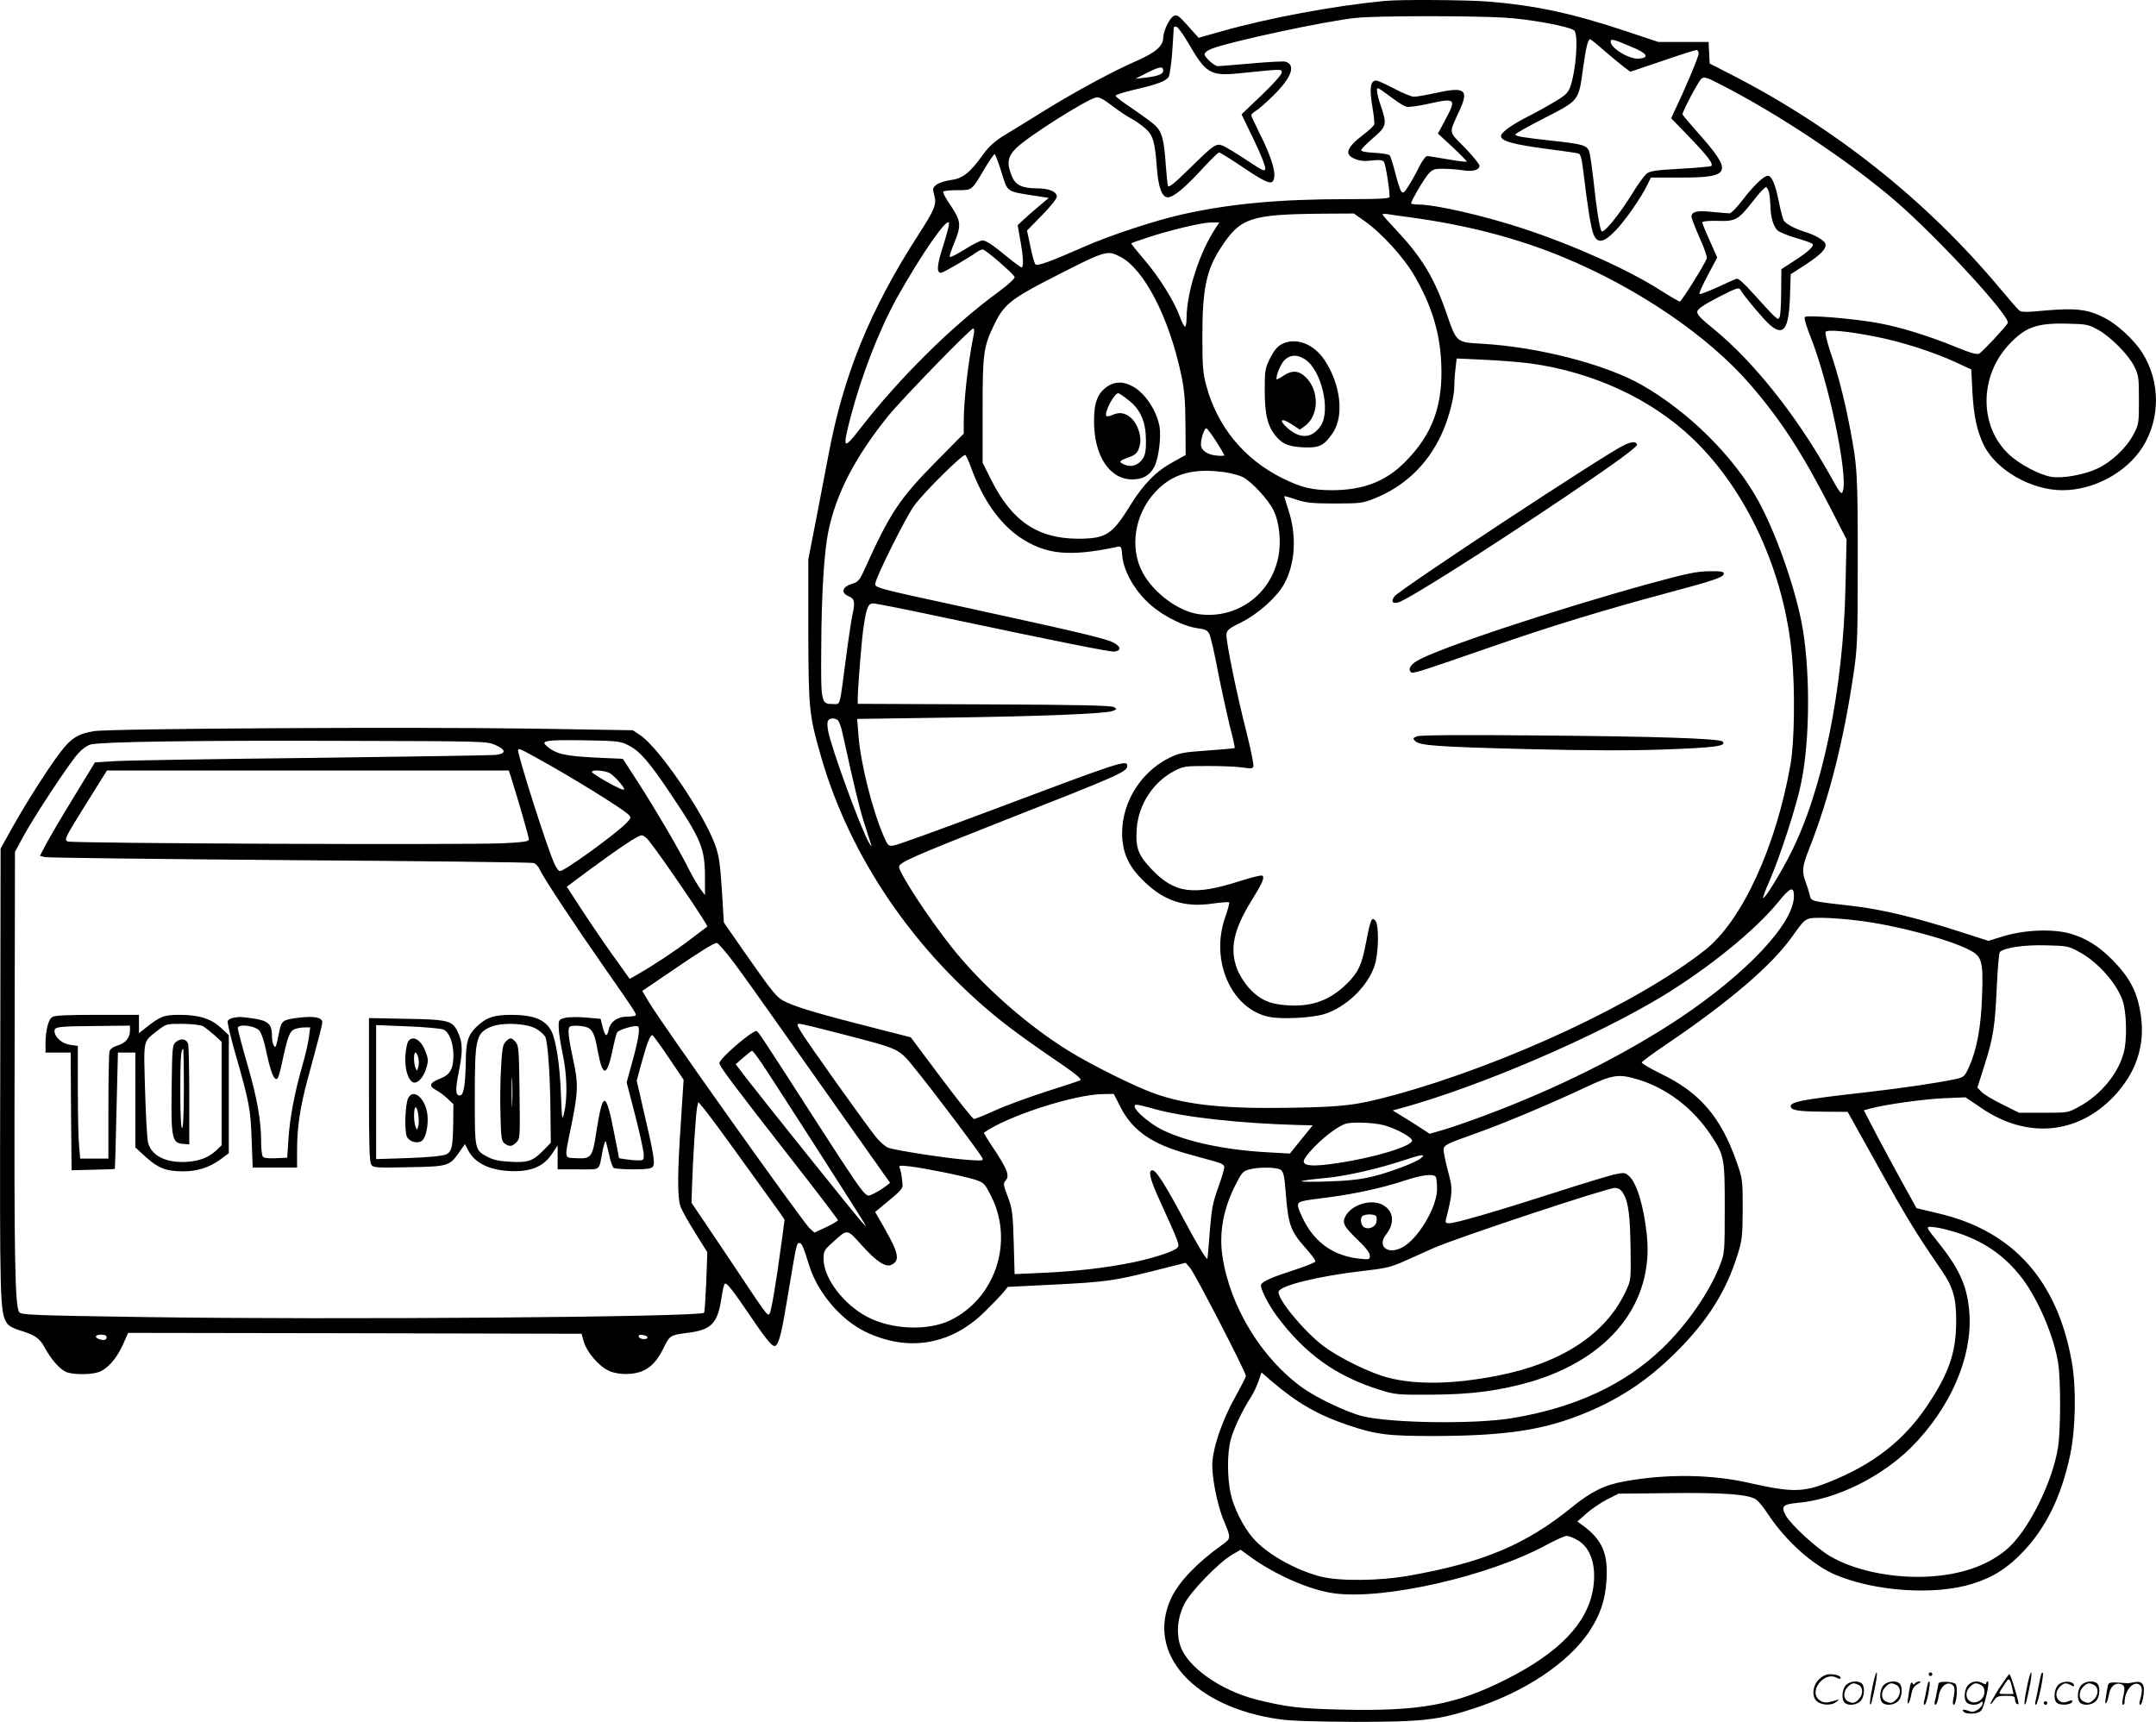 <svg version="1.0" xmlns="http://www.w3.org/2000/svg"
  viewBox="0 0 1199.821 958.297"
 preserveAspectRatio="xMidYMid meet">
<g transform="translate(-0.674,958.832) scale(0.1,-0.1)"
fill="#000000" stroke="none">
<path d="M7710 9583 c-286 -28 -645 -95 -909 -170 l-124 -35 -59 66 c-52 58
-62 65 -80 55 -24 -13 -57 -83 -58 -121 0 -45 -42 -82 -147 -128 -131 -57
-346 -173 -523 -283 -80 -50 -178 -110 -218 -134 -54 -34 -83 -61 -117 -108
-71 -99 -112 -131 -178 -139 -31 -4 -67 -16 -79 -26 -21 -16 -22 -22 -12 -59
14 -51 3 -78 -94 -228 -266 -414 -413 -776 -496 -1223 -14 -74 -45 -234 -68
-355 l-43 -220 0 -395 c1 -439 4 -469 70 -700 161 -562 520 -1088 1005 -1475
52 -42 168 -126 257 -187 154 -104 191 -134 182 -142 -2 -2 -85 -30 -184 -61
-99 -32 -229 -79 -288 -106 -60 -27 -114 -49 -120 -49 -7 1 -88 103 -182 228
l-170 227 -200 51 c-284 72 -422 112 -485 141 -61 27 -69 37 -251 297 l-104
150 -11 180 c-10 152 -16 192 -38 253 -65 178 -314 542 -417 610 l-41 27 -552
9 c-669 10 -2354 1 -2446 -14 -88 -14 -129 -40 -188 -118 -68 -89 -196 -291
-271 -426 l-61 -110 -2 -1245 c-3 -1294 -2 -1336 38 -1397 8 -13 35 -28 64
-37 90 -27 116 -44 145 -97 34 -63 79 -116 116 -135 32 -16 127 -19 179 -4 50
14 104 73 140 153 l30 67 1262 -2 1261 -3 13 -46 c17 -57 85 -136 139 -160 52
-24 138 -24 190 0 49 22 82 59 118 134 31 62 36 65 129 77 133 16 168 52 189
190 6 41 14 79 19 83 9 10 42 -31 149 -189 95 -140 123 -171 138 -152 19 24
32 81 67 293 45 271 46 275 61 275 14 0 21 -17 55 -125 47 -151 176 -303 313
-369 237 -114 476 -74 664 112 43 42 90 91 103 107 l25 31 245 12 c300 15 349
22 570 78 l175 44 25 -29 c27 -31 310 -580 310 -600 0 -7 -27 -60 -60 -119
-68 -122 -118 -264 -126 -355 -7 -75 25 -242 63 -332 41 -98 41 -99 -8 -134
-141 -101 -240 -204 -284 -296 -145 -308 124 -609 605 -676 62 -9 207 -13 420
-14 372 0 463 10 660 75 283 92 523 253 639 425 64 96 91 177 98 291 9 146
-24 223 -132 302 l-30 22 49 44 c27 24 78 59 114 78 l66 33 275 3 c304 4 450
-6 491 -36 14 -10 44 -47 67 -83 99 -149 251 -285 380 -338 223 -92 553 -112
758 -47 114 36 196 88 284 182 126 134 210 307 258 534 31 147 35 374 9 520
-80 450 -325 725 -734 823 l-130 31 -75 136 c-41 74 -107 197 -147 272 l-71
137 38 10 c86 23 295 52 408 57 l120 5 90 -61 c252 -171 533 -146 734 65 125
132 175 281 152 449 -19 131 -59 211 -161 314 -72 73 -142 117 -228 143 -99
29 -258 23 -378 -14 l-82 -25 -153 49 c-236 77 -439 126 -594 144 -251 29
-238 25 -248 65 -5 19 -15 52 -23 73 -21 56 -18 83 21 182 111 282 191 597
247 975 21 145 23 186 23 630 0 491 -2 522 -46 750 -29 150 -64 286 -105 406
-19 57 -32 109 -28 115 9 15 127 4 282 -27 142 -28 319 -85 443 -142 l86 -40
6 -124 c8 -137 25 -216 63 -296 68 -139 264 -252 438 -252 174 0 354 97 445
238 101 159 101 367 -1 528 -43 68 -136 155 -205 191 -92 49 -161 58 -325 44
-115 -11 -141 -11 -155 0 -9 8 -58 64 -108 124 -406 486 -917 893 -1497 1190
l-117 60 -3 60 -3 60 -140 0 -140 0 -174 58 c-306 102 -508 145 -775 167 -118
9 -494 12 -576 3z m672 -93 c146 -9 357 -49 385 -71 25 -22 11 -223 -22 -315
-13 -34 -27 -47 -93 -86 -42 -25 -102 -58 -132 -73 -99 -50 -160 -93 -160
-114 0 -28 68 -47 260 -72 85 -11 162 -22 171 -25 12 -3 19 -29 28 -107 22
-187 42 -311 56 -344 22 -52 57 -46 122 22 54 55 146 188 179 258 l18 37 163
0 c287 0 297 27 94 255 -44 50 -81 93 -81 98 0 16 89 184 105 197 15 13 28 9
109 -33 321 -164 711 -424 972 -648 236 -204 642 -645 624 -679 -14 -24 -140
-159 -159 -170 -13 -6 -47 3 -127 36 -155 63 -302 109 -428 133 -130 25 -403
48 -415 35 -6 -5 8 -51 31 -109 101 -253 208 -761 181 -858 -8 -26 -13 -20
-77 95 -184 327 -423 626 -641 804 -73 59 -95 82 -93 98 2 15 33 36 117 80
100 51 115 57 123 42 18 -33 129 -165 163 -195 77 -67 107 -26 113 157 l4 124
85 55 c89 59 117 90 107 117 -7 17 -58 47 -104 61 -64 19 -118 48 -128 69 -5
12 -18 60 -27 107 -19 94 -39 139 -60 139 -22 0 -78 -53 -141 -135 -31 -41
-64 -75 -73 -74 -9 0 -52 4 -96 8 -85 9 -115 2 -115 -27 0 -9 21 -62 45 -117
25 -54 43 -106 40 -115 -14 -37 -141 -240 -150 -240 -5 0 -53 28 -105 61 -181
116 -482 251 -766 345 -219 72 -489 134 -585 134 -22 0 -39 3 -39 7 0 15 74
140 98 166 22 23 33 27 81 26 31 0 79 -4 106 -8 57 -10 95 1 95 25 0 9 -37 54
-82 101 -93 95 -90 72 -27 211 51 113 27 129 -139 92 -50 -11 -103 -20 -116
-20 -14 0 -64 20 -110 45 -47 25 -93 45 -101 45 -32 0 -38 -43 -22 -140 9 -50
14 -97 11 -105 -3 -8 -30 -33 -60 -56 -95 -73 -108 -110 -47 -135 26 -11 52
-14 93 -9 42 5 59 3 68 -7 9 -11 32 -150 32 -195 0 -10 -51 -13 -234 -13 -379
0 -652 -25 -921 -85 -147 -33 -404 -117 -545 -180 -189 -83 -260 -109 -271
-98 -6 6 -18 50 -28 99 l-19 89 85 87 c54 56 83 93 81 105 -5 27 -46 43 -111
43 -83 0 -120 19 -140 69 -29 73 -23 108 27 157 69 66 383 265 442 280 15 4
41 -9 88 -45 37 -28 85 -61 107 -72 22 -11 57 -36 79 -55 44 -39 54 -74 65
-223 8 -107 29 -161 60 -161 32 0 97 54 193 159 46 50 88 91 93 91 5 0 58 -33
118 -73 130 -88 169 -107 182 -86 22 34 -4 126 -77 270 -24 49 -44 92 -44 96
0 5 11 15 25 24 14 8 58 46 97 85 102 100 128 170 69 189 -10 3 -96 -1 -192
-10 -95 -8 -179 -15 -185 -15 -19 0 -74 50 -74 66 0 8 16 22 35 29 92 39 645
158 810 174 115 12 653 12 827 1z m-1763 -140 c99 -171 123 -185 281 -170 244
25 240 25 240 5 0 -11 -49 -66 -112 -126 l-112 -107 68 -141 c37 -77 66 -149
64 -161 -3 -18 -13 -13 -102 46 -54 36 -114 72 -131 80 -41 17 -48 12 -196
-133 -74 -73 -108 -100 -112 -90 -3 8 -8 56 -12 108 -10 149 -21 191 -58 228
-18 17 -76 59 -127 94 -52 34 -95 67 -95 72 0 6 45 20 100 33 135 31 183 50
196 74 6 12 15 78 20 147 4 69 8 127 8 129 1 1 7 2 14 2 7 0 37 -41 66 -90z
m2309 -38 c37 -32 86 -73 109 -91 l43 -32 177 60 c98 34 184 61 191 61 6 0 12
-9 12 -20 0 -17 -78 -203 -136 -322 l-17 -38 94 -97 c111 -115 144 -159 128
-169 -6 -3 -84 -10 -172 -15 -130 -7 -166 -12 -185 -26 -13 -10 -49 -58 -79
-108 -73 -119 -164 -231 -174 -213 -11 20 -27 119 -44 278 -9 80 -20 155 -25
168 -14 32 -38 39 -205 57 -171 19 -205 25 -205 35 0 5 73 46 163 92 191 98
189 94 213 273 16 118 28 165 40 165 3 0 36 -26 72 -58z m162 14 c84 -35 98
-59 38 -64 -54 -5 -158 58 -158 95 0 17 15 14 120 -31z m-2610 -132 c0 -18
-30 -30 -100 -38 l-55 -6 69 35 c69 34 86 36 86 9z m1287 -160 c25 -19 54 -36
67 -40 12 -3 63 4 114 15 161 36 166 32 101 -89 l-40 -75 81 -75 c44 -41 80
-78 80 -81 0 -3 -46 2 -102 12 -57 10 -110 18 -118 19 -9 0 -27 -24 -44 -57
-15 -32 -42 -80 -59 -107 -27 -42 -32 -46 -43 -32 -6 9 -21 56 -33 103 -12 48
-26 92 -31 97 -6 6 -44 12 -86 14 -52 3 -74 8 -72 16 2 7 32 37 68 68 74 63
76 74 40 181 -11 31 -20 67 -20 78 0 21 1 21 27 4 14 -10 46 -33 70 -51z
m-2187 -404 c35 -113 25 -106 184 -131 l79 -12 -54 -46 c-30 -25 -69 -59 -87
-76 l-32 -30 15 -85 c17 -94 19 -150 7 -150 -4 0 -37 24 -73 53 -91 75 -124
97 -146 97 -10 0 -55 -23 -98 -50 -44 -28 -81 -46 -83 -41 -2 5 8 36 22 69 46
115 44 127 -33 241 -16 25 -28 48 -25 53 3 4 38 8 78 8 84 0 79 -4 151 118 27
45 52 82 57 82 4 0 21 -45 38 -100z m4271 -111 c4 -13 7 -46 8 -74 1 -66 17
-118 40 -139 11 -10 57 -29 102 -42 46 -13 87 -28 92 -33 12 -12 -23 -44 -105
-97 l-68 -44 -1 -122 c0 -68 -4 -132 -8 -142 -7 -18 -9 -17 -38 10 -16 16 -65
69 -108 117 -52 58 -84 87 -94 84 -9 -3 -58 -24 -108 -48 -51 -23 -95 -40 -99
-37 -3 4 18 51 47 105 l52 98 -41 93 c-23 50 -42 97 -42 102 0 7 32 10 84 9
103 -3 115 4 199 111 34 44 66 78 72 77 5 -2 12 -14 16 -28z m-2246 -164 c90
-64 212 -198 268 -293 98 -166 146 -318 154 -490 12 -238 -48 -402 -202 -556
-108 -108 -231 -155 -402 -156 -113 0 -173 14 -278 66 -215 106 -365 289 -426
519 -18 67 -21 109 -21 260 -1 269 21 379 101 502 110 170 164 188 564 192
l178 1 64 -45z m240 25 c321 -43 598 -115 854 -220 418 -172 813 -440 1048
-712 169 -196 287 -377 441 -677 l95 -185 -6 -260 c-12 -575 -128 -1140 -307
-1491 -57 -112 -139 -245 -151 -245 -4 0 12 44 36 98 54 122 147 407 173 532
54 248 54 664 2 917 -45 216 -146 497 -241 669 -135 243 -385 491 -646 640
-200 114 -574 211 -886 229 -149 9 -143 4 -203 177 -65 188 -136 305 -269 447
-47 50 -85 93 -85 96 0 3 15 4 33 1 17 -3 68 -10 112 -16z m-2590 -161 c-34
-107 -38 -149 -11 -149 11 0 146 78 200 116 11 8 26 14 32 14 14 0 170 -134
177 -153 3 -8 -31 -40 -96 -88 -252 -185 -543 -472 -760 -752 -98 -126 -103
-121 -58 55 63 240 159 487 260 670 133 238 282 453 289 415 2 -9 -13 -66 -33
-128z m1516 99 c-89 -135 -160 -355 -161 -500 0 -27 -4 -48 -9 -48 -4 0 -18
26 -29 58 -32 86 -116 221 -199 317 -41 48 -73 88 -71 89 2 2 39 15 84 30 133
44 306 85 357 86 l49 0 -21 -32z m-531 -158 c134 -69 273 -338 341 -661 17
-82 22 -140 23 -274 l1 -169 -70 -39 c-94 -51 -164 -122 -236 -238 -103 -167
-136 -188 -290 -189 -227 0 -371 97 -487 329 l-47 94 0 291 c0 322 4 353 68
485 48 98 91 135 274 230 346 178 348 179 423 141z m5439 -405 c72 -39 172
-140 205 -206 24 -49 26 -62 26 -187 0 -131 -1 -136 -31 -193 -40 -75 -122
-152 -201 -189 -72 -34 -191 -55 -253 -46 -66 10 -180 70 -239 126 -166 156
-165 434 1 611 91 97 154 120 323 116 106 -2 119 -5 169 -32z m-6253 -27 c-32
-156 -56 -368 -56 -488 l0 -65 -153 -155 c-207 -210 -257 -286 -402 -607 -25
-55 -33 -64 -69 -75 -53 -17 -61 -49 -17 -68 34 -14 38 -33 21 -106 -5 -23
-21 -128 -35 -235 -38 -287 -29 -259 -75 -259 -64 0 -65 7 -63 310 1 294 16
537 39 648 43 211 148 414 331 642 75 93 460 490 476 490 5 0 7 -13 3 -32z
m3094 -162 c349 -47 675 -197 907 -419 302 -289 510 -743 552 -1207 18 -192
14 -481 -8 -606 -80 -458 -270 -870 -474 -1032 -369 -292 -1104 -636 -1726
-807 -214 -58 -281 -67 -569 -72 -375 -7 -588 14 -770 79 -106 37 -351 159
-476 236 -236 146 -487 368 -655 581 -127 160 -291 411 -291 445 0 24 83 60
585 258 637 250 685 271 685 303 0 37 -27 28 -779 -255 -266 -100 -499 -184
-518 -187 -32 -5 -34 -4 -57 48 -64 146 -130 408 -142 565 l-7 91 484 7 c537
7 897 22 937 37 26 10 26 11 7 22 -15 9 -206 13 -722 15 l-703 3 0 27 c0 51
20 307 30 382 17 124 27 150 56 150 14 0 186 -34 382 -76 662 -140 937 -195
961 -192 36 4 37 25 1 46 -39 24 -169 55 -815 196 -518 112 -520 113 -517 137
5 39 168 366 216 433 51 71 272 290 285 282 4 -3 19 -34 31 -68 65 -179 158
-312 272 -390 144 -97 275 -110 544 -53 20 4 22 0 26 -49 7 -79 58 -176 133
-251 73 -74 199 -141 285 -153 45 -6 57 -12 67 -33 7 -14 29 -108 48 -210 20
-101 50 -237 66 -303 17 -65 29 -120 27 -121 -2 -2 -71 -8 -153 -14 -134 -9
-156 -14 -210 -40 -172 -85 -279 -273 -262 -459 9 -89 44 -156 120 -229 114
-110 224 -146 380 -124 48 7 91 10 94 7 3 -2 -7 -40 -22 -83 -85 -241 34 -510
243 -554 72 -15 240 -6 308 15 121 38 241 152 280 269 23 66 26 225 5 251 -20
24 -27 10 -52 -120 -24 -126 -42 -165 -104 -228 -95 -94 -195 -132 -332 -123
-102 6 -156 31 -217 98 -25 28 -54 75 -65 105 -42 112 -20 217 80 379 62 100
75 130 60 140 -6 3 -60 -10 -120 -29 -263 -85 -369 -71 -499 68 -73 78 -87
118 -79 225 10 132 91 256 208 318 52 27 60 28 194 28 77 0 163 -4 191 -9 41
-6 52 -5 56 6 3 8 -14 93 -38 189 -56 219 -116 513 -112 548 2 22 16 33 83 66
93 46 198 140 238 213 63 115 71 271 23 414 -13 40 -23 74 -22 75 1 1 31 -7
66 -19 55 -18 88 -22 215 -22 139 0 155 2 216 26 169 67 296 186 375 353 40
83 74 210 74 274 0 25 3 70 7 100 l6 54 151 -7 c83 -3 198 -13 256 -20z
m-1744 -436 c24 -38 44 -72 44 -76 0 -3 -20 -4 -45 -1 -51 5 -85 30 -85 61 0
38 21 97 32 90 5 -3 30 -37 54 -74z m47 -170 c38 -6 83 -18 100 -27 49 -25
142 -125 171 -185 33 -67 44 -178 26 -263 -43 -208 -233 -344 -442 -315 -113
16 -250 117 -311 229 -76 138 -47 328 70 452 94 101 211 134 386 109z m-2155
-1379 c7 -4 20 -37 27 -72 69 -312 91 -406 121 -501 20 -60 37 -117 40 -126 3
-9 -4 -1 -15 19 -49 88 -209 527 -226 621 -4 21 -5 45 -1 53 6 16 33 20 54 6z
m-1905 -139 c60 -26 62 -48 5 -55 -24 -3 -486 -10 -1028 -17 -542 -6 -1034
-14 -1095 -18 l-110 -7 -120 -197 c-66 -108 -135 -225 -153 -260 l-33 -63 28
-7 c15 -4 629 -11 1363 -17 734 -5 1345 -12 1357 -16 12 -4 27 -21 34 -37 16
-39 187 -298 365 -553 169 -243 175 -251 167 -259 -4 -3 -25 -6 -48 -6 -51 0
-91 -28 -100 -70 -10 -46 -20 -43 -34 10 l-12 48 -82 7 c-45 4 -98 3 -117 -2
-33 -9 -35 -11 -34 -54 0 -24 10 -90 22 -146 24 -113 28 -246 8 -328 -11 -48
-12 -42 -18 110 -6 158 -27 295 -53 345 -32 63 -100 90 -222 90 -98 0 -142
-15 -196 -68 -45 -44 -57 -81 -58 -187 -2 -127 -11 -189 -30 -193 -28 -5 -30
28 -8 136 22 112 21 160 -8 219 -29 61 -53 67 -285 71 l-208 4 0 -399 c0 -316
3 -403 13 -417 12 -17 29 -18 209 -14 220 4 226 6 281 84 l31 45 18 -35 c39
-75 129 -116 258 -116 100 0 165 30 209 97 l31 46 0 -66 0 -67 115 0 c130 0
113 -13 135 103 7 32 14 56 17 54 2 -3 11 -36 19 -73 7 -37 19 -71 26 -76 7
-4 56 -8 109 -8 71 0 100 4 108 14 15 17 7 67 -50 310 l-39 170 26 95 c32 118
51 164 63 157 5 -4 46 -60 91 -127 l81 -120 -15 -234 c-20 -292 -20 -420 -2
-472 8 -22 45 -88 82 -147 l67 -107 -6 -166 c-4 -91 -9 -168 -12 -171 -24 -24
-2049 -40 -3114 -24 -618 9 -686 12 -697 27 -24 33 -29 291 -26 1416 l2 1146
50 92 c62 113 246 392 300 454 24 27 52 47 72 52 62 15 593 23 1398 20 793 -2
806 -2 853 -23z m739 -1 c63 -30 118 -93 236 -270 172 -256 192 -304 192 -470
l0 -95 -26 35 c-14 19 -44 70 -66 114 -56 112 -182 326 -281 480 l-84 130
-137 6 c-187 9 -236 20 -289 67 -32 28 2 33 208 30 185 -3 204 -5 247 -27z
m-523 -63 c198 -108 489 -288 526 -324 15 -16 14 -19 -12 -46 -56 -59 -344
-268 -370 -268 -8 0 -23 21 -34 48 -42 96 -199 590 -199 624 0 13 10 10 89
-34z m-130 -110 c44 -140 101 -339 101 -351 0 -12 -26 -16 -142 -22 -218 -10
-2399 -1 -2425 10 -20 10 -16 18 99 203 l120 192 1118 0 1118 0 11 -32z m550
18 c24 -13 81 -76 81 -90 0 -9 -32 5 -107 47 -40 23 -73 45 -73 49 0 13 69 9
99 -6z m218 -376 c76 -95 333 -474 326 -479 -5 -3 -45 -34 -89 -67 -80 -62
-208 -147 -296 -197 l-47 -27 -95 133 c-52 73 -131 189 -175 257 l-80 123 122
91 c181 133 276 196 295 195 9 0 27 -13 39 -29z m6373 -309 c0 -151 -260 -428
-635 -679 -305 -203 -685 -393 -1085 -542 -85 -32 -189 -68 -231 -80 l-76 -22
-69 45 c-38 24 -84 53 -103 64 l-34 21 59 16 c432 120 1070 394 1444 621 256
156 513 364 642 522 68 84 88 91 88 34z m362 -137 c203 -25 492 -101 611 -161
74 -37 81 -62 74 -258 -6 -176 -29 -296 -72 -394 -26 -56 -28 -58 -78 -69 -91
-20 -296 -50 -487 -72 -373 -42 -437 -55 -427 -83 6 -19 46 -25 184 -26 l132
-1 57 -102 c271 -490 306 -547 463 -776 67 -96 85 -159 84 -292 -1 -169 -40
-284 -159 -462 -132 -198 -304 -332 -555 -431 -138 -55 -204 -55 -434 -3 -212
49 -462 52 -695 10 -113 -20 -187 -56 -295 -144 -256 -208 -492 -308 -905
-381 -165 -30 -392 -32 -495 -5 -143 37 -304 129 -378 217 -52 60 -106 169
-122 246 -19 88 -19 224 0 296 15 60 69 173 113 239 14 22 33 61 42 88 l17 50
54 -47 c146 -125 260 -190 432 -248 155 -52 222 -60 497 -59 360 2 565 31 771
109 223 85 387 192 555 359 176 176 278 339 341 543 25 80 27 102 28 253 0
161 -1 167 -33 259 -88 252 -205 389 -424 494 -59 29 -106 57 -105 62 2 6 66
53 143 105 344 233 580 435 694 595 77 108 73 105 166 105 45 0 138 -7 206
-16z m-6259 -236 c46 -62 171 -237 277 -388 107 -151 283 -401 392 -555 l198
-280 -23 -18 c-12 -10 -39 -27 -60 -38 -36 -19 -40 -19 -56 -4 -24 21 -77 99
-274 405 -291 453 -322 499 -330 500 -28 1 -207 -154 -207 -179 0 -17 84 -129
414 -551 135 -173 246 -319 246 -323 0 -4 -30 -22 -66 -39 l-65 -30 -26 23
c-40 38 -828 1145 -897 1263 l-35 59 147 100 c172 118 251 167 268 167 7 0 51
-51 97 -112z m7483 63 c102 -54 209 -173 243 -271 22 -61 26 -217 7 -288 -30
-118 -129 -238 -249 -303 -62 -34 -62 -34 -198 -34 l-136 0 -94 47 c-52 25
-104 57 -116 70 l-22 23 38 120 c50 155 60 220 70 443 5 101 12 187 17 192 26
24 134 40 254 37 120 -3 128 -4 186 -36z m-8583 -430 c20 -12 42 -32 48 -43
14 -27 28 -219 29 -422 l2 -168 -34 -35 c-64 -66 -89 -76 -186 -71 -64 3 -98
10 -129 26 -75 39 -74 38 -74 330 0 327 6 357 84 393 61 29 207 23 260 -10z
m1692 -26 c348 -91 319 -77 431 -216 107 -133 340 -443 356 -473 10 -19 7 -19
-83 -13 -113 8 -403 53 -441 68 -15 6 -44 32 -65 57 -54 66 -396 546 -422 593
-21 36 -21 39 -4 39 10 0 113 -25 228 -55z m-2210 23 c32 -14 55 -75 55 -144
0 -75 -19 -108 -74 -129 -58 -22 -65 -41 -24 -63 18 -9 47 -31 65 -48 l33 -32
-1 -103 c-2 -134 -8 -161 -40 -176 -17 -8 -96 -16 -208 -20 l-181 -6 0 373 0
373 175 -7 c97 -4 186 -12 200 -18z m800 12 c28 -11 42 -39 56 -120 30 -165
54 -161 89 15 7 33 16 67 21 77 9 16 106 44 117 33 11 -11 1 -76 -31 -191
l-33 -120 48 -185 c26 -101 47 -199 47 -216 1 -31 -1 -33 -31 -33 -18 0 -49 3
-69 6 l-37 6 -26 133 c-48 247 -64 248 -102 5 -20 -132 -28 -142 -108 -138
-72 4 -69 -10 -32 171 41 200 42 243 12 380 -26 120 -31 168 -19 180 10 10 68
8 98 -3z m973 -203 c50 -73 533 -826 566 -882 17 -29 16 -28 -14 5 -35 38
-537 665 -638 795 l-61 80 42 37 c23 20 45 37 49 38 4 0 29 -33 56 -73z m4878
-88 c157 -48 302 -159 399 -304 78 -118 80 -129 80 -410 0 -245 -1 -251 -26
-317 -59 -152 -184 -332 -321 -464 -211 -203 -487 -331 -838 -389 -209 -34
-667 -28 -830 11 -83 20 -255 101 -334 158 -227 162 -404 451 -446 730 -20
131 4 265 71 397 35 70 43 79 76 88 54 15 156 14 178 -2 14 -11 20 -35 27
-128 14 -178 26 -213 113 -310 31 -34 54 -67 52 -72 -1 -5 -54 -26 -117 -47
-117 -37 -174 -62 -185 -80 -9 -15 36 -107 87 -176 157 -211 329 -335 573
-411 86 -27 98 -28 290 -27 217 1 371 21 544 70 446 129 694 441 652 822 -17
157 -55 284 -97 323 -23 22 -28 22 -82 11 -31 -7 -176 -51 -322 -98 -326 -105
-563 -174 -597 -174 -23 0 -24 3 -18 28 35 138 37 161 14 246 -12 44 -24 98
-27 118 -5 44 -8 42 191 113 153 55 402 160 594 250 157 74 187 78 299 44z
m-2883 -154 c67 -130 175 -205 377 -260 52 -15 119 -33 148 -41 39 -11 52 -19
52 -33 0 -10 -16 -62 -35 -115 -30 -84 -36 -117 -46 -244 -6 -81 -12 -148 -13
-150 -6 -5 -56 78 -136 228 -100 187 -150 265 -170 265 -25 0 -14 -48 36 -158
114 -251 117 -258 102 -274 -21 -21 -139 -59 -253 -82 -142 -29 -315 -49 -496
-57 l-156 -7 -5 179 c-5 164 -8 185 -33 252 -26 67 -26 74 -11 91 22 25 8 63
-66 174 -33 49 -58 90 -56 91 131 93 502 213 663 215 l60 1 38 -75z m-2113
-286 c97 -134 191 -265 210 -291 l33 -48 -17 -127 c-31 -232 -58 -388 -67
-397 -12 -13 -6 -21 -236 324 l-198 294 3 96 c4 139 21 400 28 435 l7 30 31
-37 c17 -20 110 -145 206 -279z m2305 276 c162 -45 472 -79 793 -88 l84 -2
-64 -79 -63 -78 -125 7 c-233 13 -444 57 -579 122 -94 45 -196 143 -148 143 6
0 53 -11 102 -25z m1272 -89 c68 -18 158 -67 158 -86 0 -31 -214 -96 -414
-125 -131 -20 -184 -17 -189 7 -5 24 97 129 172 179 58 37 64 39 141 39 44 0
103 -6 132 -14z m206 -185 c-13 -11 -62 -33 -110 -51 -160 -58 -226 -71 -398
-77 -88 -3 -157 -3 -154 1 4 4 59 11 124 17 117 10 298 51 455 103 92 31 114
32 83 7z m-2661 -76 c70 -14 151 -33 180 -42 51 -17 54 -21 91 -93 128 -254
22 -570 -230 -691 -125 -59 -323 -51 -458 19 -133 69 -245 216 -245 323 0 44
3 50 52 94 83 75 76 76 162 -19 83 -92 133 -124 166 -106 46 24 37 65 -42 204
l-51 89 29 24 c134 111 127 102 121 152 -2 25 -8 55 -12 65 -8 18 -5 19 51 13
32 -3 116 -18 186 -32z m2745 -27 c4 -7 7 -38 7 -69 -1 -102 -108 -280 -195
-324 -80 -42 -140 7 -89 72 51 65 43 133 -20 166 -65 34 -172 0 -206 -64 -19
-38 -10 -56 72 -135 42 -40 64 -69 64 -84 0 -22 -3 -23 -59 -17 -138 15 -240
84 -305 206 -20 38 -36 78 -36 89 0 24 7 26 175 47 145 19 299 53 420 93 97
32 159 39 172 20z m1045 -95 c27 -46 37 -127 39 -314 2 -166 2 -167 -28 -230
-112 -238 -359 -399 -716 -468 -242 -47 -446 -51 -603 -11 -98 24 -278 112
-364 178 -108 82 -255 261 -248 301 6 34 226 88 473 116 118 13 152 21 220 51
44 20 121 54 170 76 125 56 973 337 1010 335 21 -2 34 -11 47 -34z m-1377
-124 c4 -5 4 -21 1 -34 -7 -29 -49 -43 -71 -25 -18 15 -20 56 -2 63 22 10 66
7 72 -4z m3250 -97 c146 -51 254 -129 347 -251 88 -117 174 -318 198 -466 15
-93 15 -369 0 -470 -31 -201 -173 -481 -294 -577 -109 -88 -255 -136 -436
-145 -196 -9 -405 35 -539 114 -76 45 -219 176 -246 226 -28 52 -18 63 68 71
212 19 463 143 631 310 214 215 337 495 323 736 -9 150 -50 247 -168 396 -82
102 -81 98 -20 91 28 -3 89 -19 136 -35z m-10315 -577 c0 -16 -17 -19 -44 -9
-26 10 -18 24 14 24 20 0 30 -5 30 -15z m3010 0 c0 -15 -43 -12 -48 3 -3 10 4
13 22 10 15 -2 26 -7 26 -13z m5175 -1128 c75 -42 108 -146 87 -273 -32 -191
-188 -354 -486 -504 -278 -140 -478 -177 -910 -167 -234 5 -314 15 -481 57
-199 52 -381 181 -420 299 -23 71 -16 153 21 229 32 68 193 234 267 277 l48
28 42 -31 c143 -106 341 -194 480 -212 278 -37 861 96 1180 270 51 27 101 50
112 50 11 0 38 -10 60 -23z M7140 7673 c-25 -13 -43 -35 -65 -78 -28 -57 -30
-67 -30 -180 0 -137 17 -204 67 -260 36 -41 73 -54 161 -57 77 -2 103 12 149
78 66 94 47 271 -44 408 -60 91 -161 129 -238 89z m131 -86 c90 -60 142 -284
86 -368 -47 -70 -112 -76 -182 -16 -54 47 -42 64 18 25 l48 -31 27 20 c79 57
82 195 7 270 -40 40 -78 43 -129 8 -20 -13 -36 -21 -36 -17 0 29 26 89 47 108
33 30 70 30 114 1z M6170 7438 c-55 -38 -75 -89 -75 -193 0 -193 86 -325 213
-325 59 0 98 23 123 71 24 49 39 166 28 226 -16 86 -78 180 -144 218 -52 31
-102 32 -145 3z m117 -77 c67 -52 96 -119 97 -222 1 -56 -4 -82 -17 -103 -24
-36 -63 -50 -99 -35 -37 15 -35 22 10 38 50 18 60 27 71 68 14 48 -10 124 -50
157 -33 28 -64 32 -104 14 -14 -6 -28 -9 -31 -5 -15 15 43 127 66 127 4 0 30
-17 57 -39z M9045 7111 c-95 -43 -1253 -806 -1278 -842 -20 -28 -12 -42 20
-34 49 12 493 293 938 593 277 187 396 274 392 287 -6 17 -30 16 -72 -4z
M9190 6341 c-534 -147 -1190 -365 -1298 -431 -37 -23 -50 -46 -34 -62 11 -11
26 -6 497 157 301 104 585 190 919 280 275 73 326 91 326 111 0 11 -18 14 -82
13 -70 -1 -122 -12 -328 -68z M7891 5490 c-22 -10 -23 -12 -9 -26 25 -25 116
-32 623 -45 339 -8 564 -9 765 -2 279 10 348 19 323 44 -17 17 -372 29 -1033
34 -441 4 -653 2 -669 -5z M296 3927 c-21 -15 -35 -74 -36 -144 l0 -53 70 0
70 0 2 -327 3 -328 119 3 c66 1 121 3 122 5 1 1 5 147 9 325 l8 322 48 0 49 0
0 -264 0 -264 60 -55 c68 -61 112 -78 206 -78 80 0 144 21 207 66 l47 35 0
329 0 328 -44 41 c-55 51 -123 72 -230 72 -86 0 -107 -8 -188 -72 l-38 -30 0
51 0 51 -233 0 c-173 0 -238 -3 -251 -13z m840 -50 c12 -7 40 -29 63 -49 l41
-38 0 -288 0 -288 -27 -26 c-44 -41 -93 -61 -163 -66 -116 -8 -200 32 -219
106 -6 20 -13 153 -17 294 -8 288 -13 265 69 330 49 38 49 38 140 38 53 -1
101 -6 113 -13z m-406 -25 c0 -40 -25 -70 -70 -83 -25 -8 -40 -19 -44 -33 -3
-11 -6 -150 -6 -308 l0 -288 -79 0 -78 0 -6 68 c-4 37 -7 178 -7 313 l0 246
-42 6 c-46 6 -88 43 -88 77 0 24 19 26 243 28 l177 2 0 -28z M987 3790 c-21
-18 -22 -24 -25 -252 -4 -281 2 -311 61 -316 l37 -3 0 268 c0 147 -3 278 -6
290 -8 29 -39 35 -67 13z m43 -260 c0 -140 -4 -220 -10 -220 -6 0 -10 75 -10
204 0 183 4 236 16 236 2 0 4 -99 4 -220z M1302 3923 c-13 -3 -26 -11 -28 -18
-3 -7 15 -84 40 -172 81 -283 87 -316 93 -485 l6 -158 123 0 124 0 0 103 c0
121 18 240 61 397 69 255 79 293 79 310 0 25 -45 34 -123 25 -98 -12 -104 -16
-117 -82 -18 -88 -19 -90 -30 -73 -6 8 -10 34 -10 56 0 63 -22 82 -105 94 -73
10 -75 10 -113 3z m149 -72 c10 -12 25 -56 34 -99 28 -133 46 -178 65 -167 5
3 16 40 25 83 32 151 44 182 71 192 14 6 39 10 56 10 l31 0 -7 -52 c-3 -29
-19 -100 -36 -158 -44 -153 -70 -292 -78 -410 l-7 -105 -64 -3 c-45 -2 -67 1
-72 10 -5 7 -9 42 -9 78 0 122 -22 245 -76 432 -30 103 -54 195 -54 204 0 26
98 14 121 -15z M2821 3791 c-16 -16 -20 -41 -26 -144 -4 -69 -6 -189 -3 -267
3 -126 6 -144 23 -156 26 -19 41 -18 66 7 20 20 20 29 17 279 -3 237 -5 260
-22 279 -23 26 -31 26 -55 2z m36 -348 c-2 -38 -3 -7 -3 67 0 74 1 105 3 68 2
-38 2 -98 0 -135z M2280 3795 c-7 -8 -14 -43 -17 -77 -5 -70 11 -134 39 -152
24 -15 63 24 78 80 11 38 10 51 -5 89 -24 65 -68 92 -95 60z m55 -95 c4 -16 3
-40 -1 -52 -7 -22 -7 -22 -15 -3 -11 28 -11 85 0 85 5 0 12 -13 16 -30z M2279
3478 c-18 -33 -23 -188 -7 -218 15 -28 60 -39 84 -20 22 19 36 89 29 147 -11
88 -77 145 -106 91z m56 -155 c-7 -26 -8 -26 -15 -8 -11 26 -12 99 -2 109 11
12 25 -69 17 -101z M10426 194 c-10 -47 -15 -88 -12 -91 5 -6 9 7 30 110 7 37
10 67 6 67 -4 0 -15 -39 -24 -86z M10740 270 c0 -5 5 -10 10 -10 6 0 10 5 10
10 0 6 -4 10 -10 10 -5 0 -10 -4 -10 -10z M11286 194 c-10 -47 -15 -88 -12
-91 5 -6 9 7 30 110 7 37 10 67 6 67 -4 0 -15 -39 -24 -86z M11366 269 c-3 -8
-10 -41 -16 -74 -6 -33 -14 -68 -16 -77 -3 -10 -1 -18 3 -18 10 0 46 171 38
178 -2 3 -7 -1 -9 -9z M10129 241 c-38 -38 -41 -101 -7 -125 29 -20 79 -20
104 0 18 14 18 15 1 10 -53 -17 -69 -17 -92 -2 -69 45 21 166 94 126 12 -6 21
-7 21 -1 0 12 -25 21 -62 21 -19 0 -39 -10 -59 -29z M11130 189 c-28 -45 -49
-83 -47 -85 2 -3 12 7 21 21 14 21 24 25 66 25 43 0 50 -3 50 -19 0 -11 5 -23
10 -26 6 -3 10 -3 10 1 0 20 -44 164 -51 164 -4 0 -30 -37 -59 -81z m75 4 l7
-33 -42 0 c-42 0 -42 0 -28 23 8 12 21 32 29 44 15 25 22 18 34 -34z M10280
210 c-22 -22 -27 -79 -8 -98 19 -19 66 -14 88 8 22 22 27 79 8 98 -19 19 -66
14 -88 -8z m71 0 c25 -14 25 -54 -1 -80 -23 -23 -33 -24 -61 -10 -25 14 -25
54 1 80 23 23 33 24 61 10z M10490 210 c-22 -22 -27 -79 -8 -98 19 -19 66 -14
88 8 22 22 27 79 8 98 -19 19 -66 14 -88 -8z m71 0 c25 -14 25 -54 -1 -80 -23
-23 -33 -24 -61 -10 -25 14 -25 54 1 80 23 23 33 24 61 10z M10636 204 c-3
-16 -8 -47 -11 -69 -8 -51 10 -26 19 27 5 27 15 42 34 53 18 10 22 14 10 15
-9 0 -20 -5 -24 -11 -5 -8 -9 -8 -14 1 -5 8 -10 3 -14 -16z M10737 223 c-2 -4
-7 -26 -11 -48 -4 -22 -9 -48 -12 -57 -3 -10 -1 -18 4 -18 4 0 14 28 20 62 11
58 10 81 -1 61z M10795 220 c-1 -3 -5 -23 -9 -45 -4 -22 -9 -48 -12 -57 -3
-10 -1 -18 4 -18 5 0 13 20 17 45 7 53 44 87 74 68 17 -11 19 -28 8 -80 -4
-18 -3 -33 2 -33 16 0 24 99 11 115 -12 14 -87 18 -95 5z M10960 210 c-22 -22
-27 -79 -8 -98 7 -7 24 -12 38 -12 14 0 31 5 38 12 9 9 12 8 12 -5 0 -9 -12
-24 -26 -34 -21 -13 -32 -15 -55 -6 -16 6 -29 8 -29 3 0 -24 81 -27 102 -2 18
19 50 162 37 162 -5 0 -9 -5 -9 -10 0 -7 -6 -7 -19 0 -30 16 -59 12 -81 -10z
m71 0 c29 -16 25 -65 -6 -86 -56 -37 -103 28 -55 76 23 23 33 24 61 10z
M11461 211 c-23 -23 -28 -80 -9 -99 19 -19 88 -13 88 9 0 5 -11 4 -24 -2 -54
-25 -89 38 -46 81 23 23 33 24 62 9 16 -9 19 -8 16 3 -8 22 -64 22 -87 -1z
M11590 210 c-22 -22 -27 -79 -8 -98 19 -19 66 -14 88 8 22 22 27 79 8 98 -19
19 -66 14 -88 -8z m71 0 c25 -14 25 -54 -1 -80 -23 -23 -33 -24 -61 -10 -25
14 -25 54 1 80 23 23 33 24 61 10z M11736 201 c-3 -14 -8 -44 -11 -66 -8 -51
10 -26 19 27 8 41 35 63 66 53 22 -7 24 -21 11 -77 -5 -22 -5 -38 0 -38 5 0 9
6 9 13 0 68 51 125 85 97 15 -13 15 -35 -1 -92 -3 -10 -1 -18 4 -18 6 0 13 23
17 50 9 63 -5 84 -49 76 -17 -4 -35 -6 -41 -6 -101 8 -104 7 -109 -19z M11380
110 c0 -5 5 -10 10 -10 6 0 10 5 10 10 0 6 -4 10 -10 10 -5 0 -10 -4 -10 -10z"/>
</g>
</svg>
